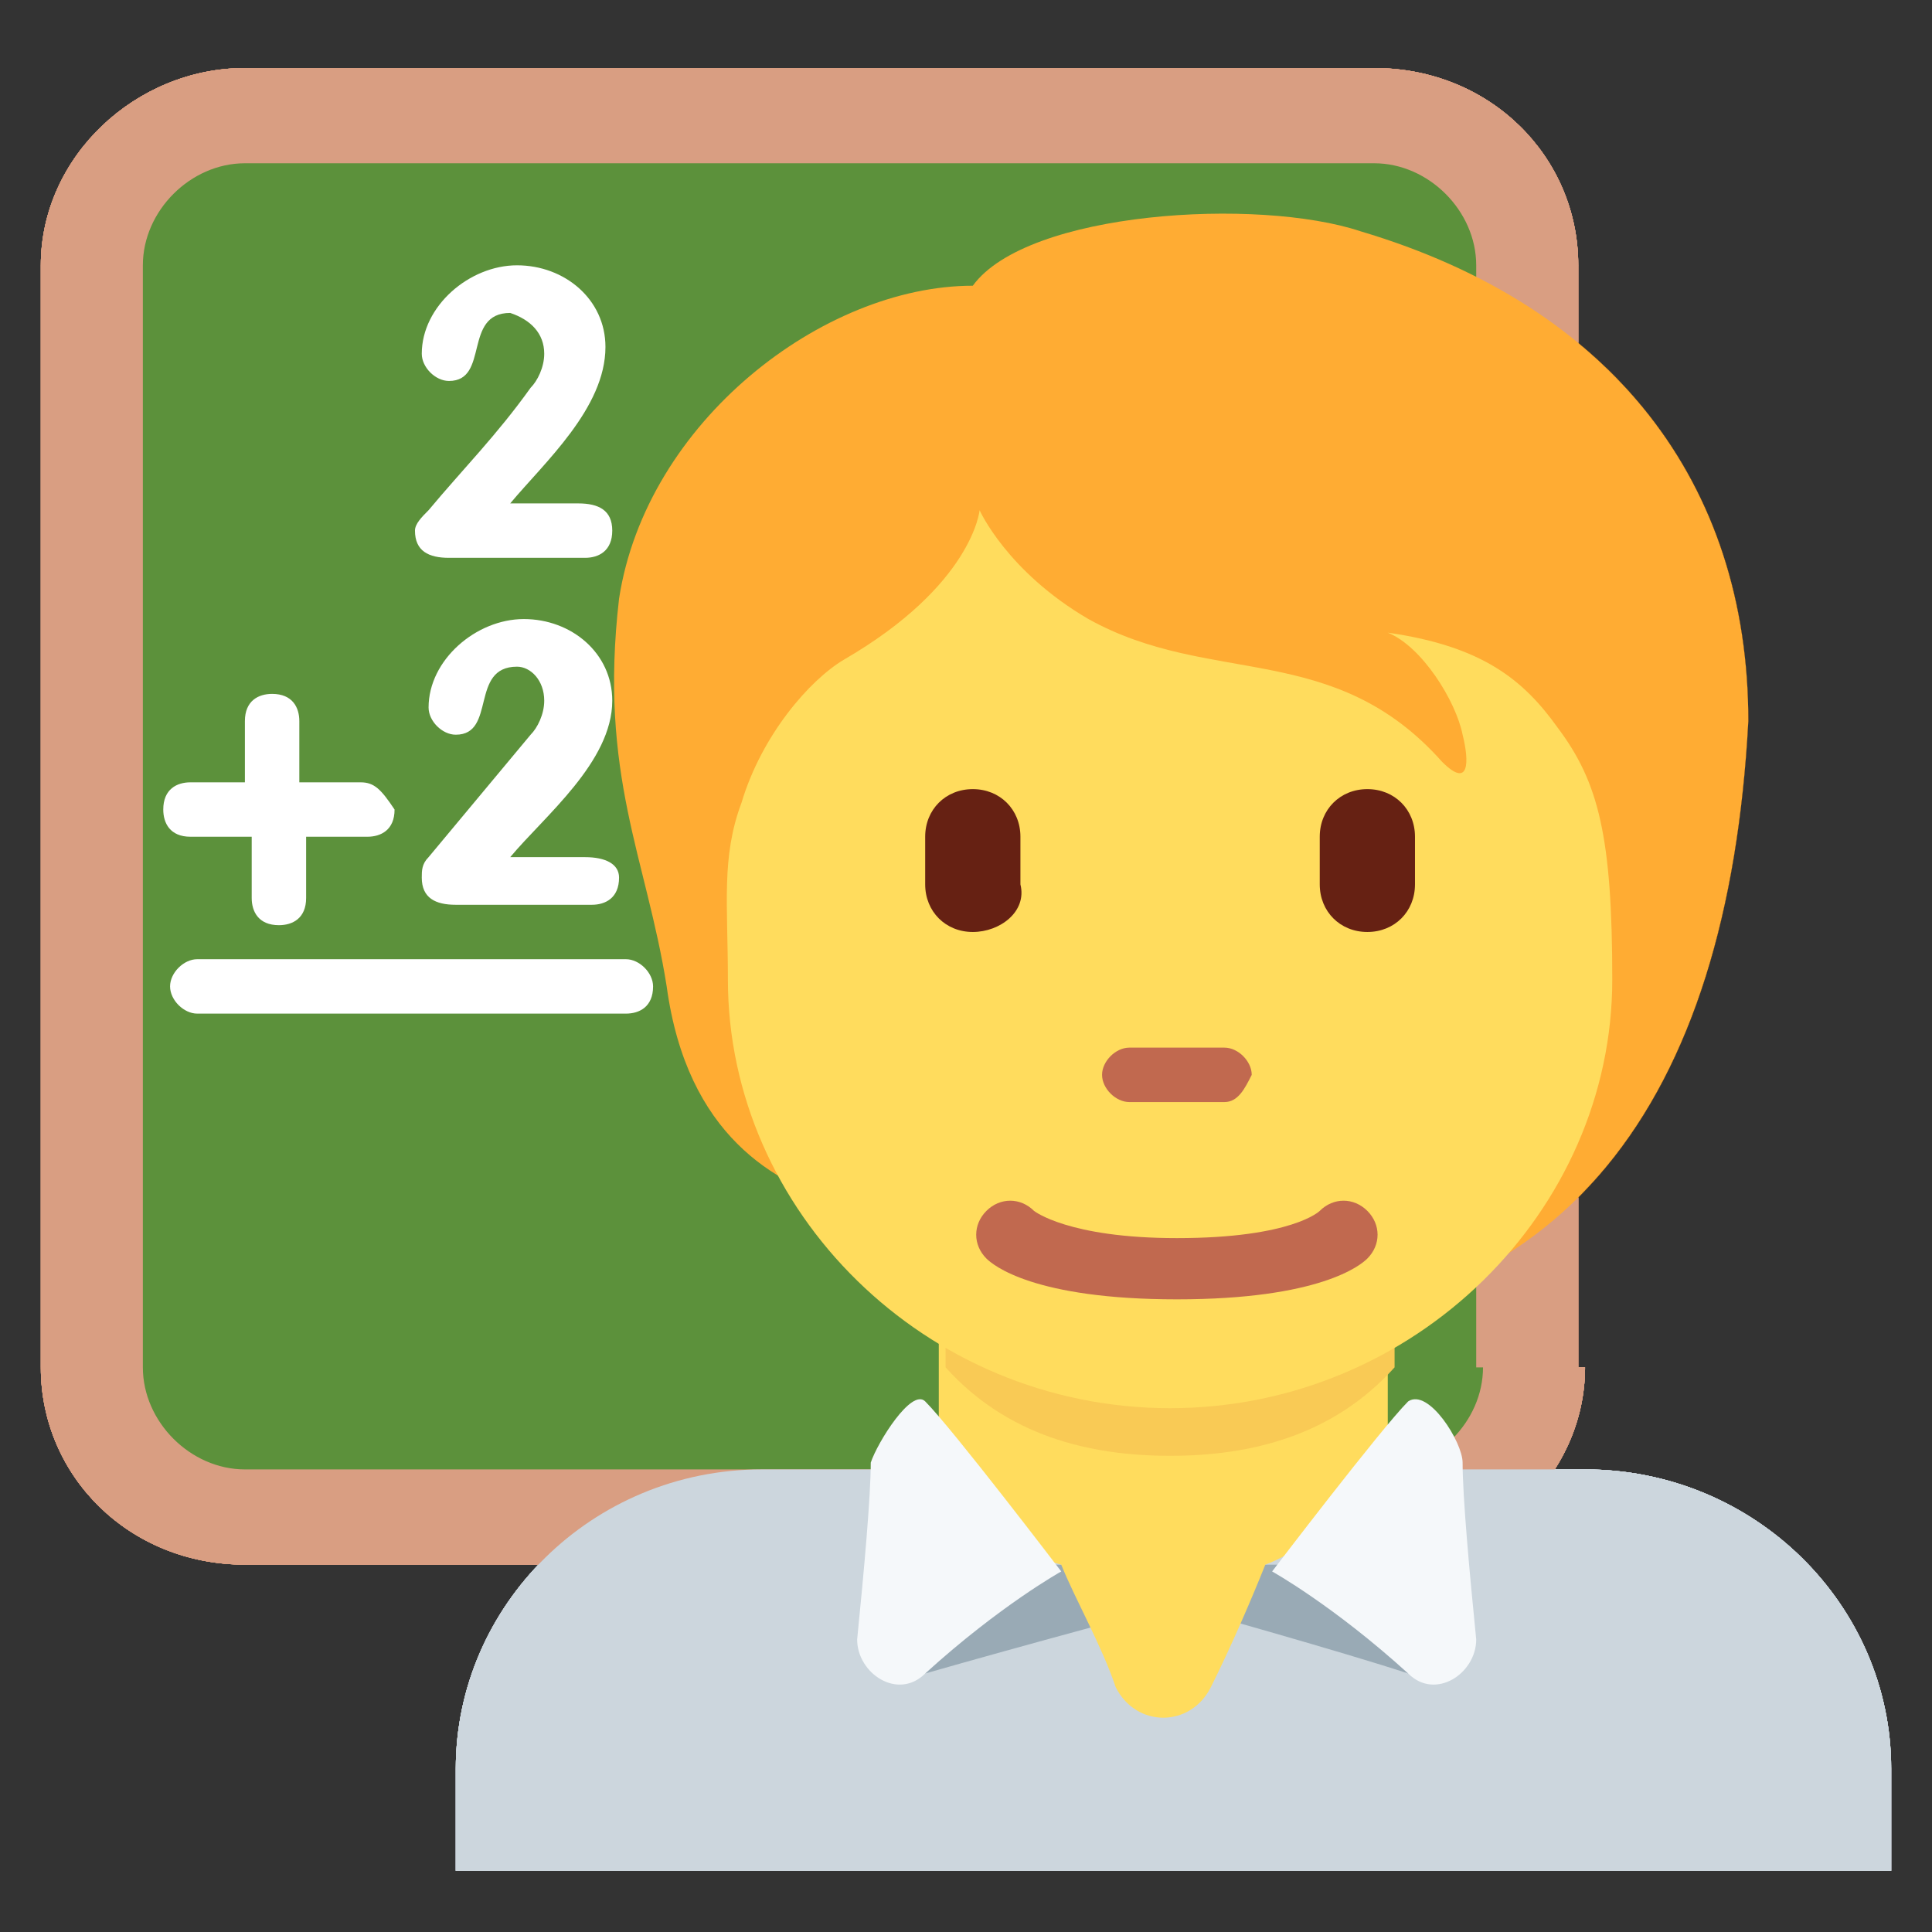<svg xmlns="http://www.w3.org/2000/svg" xmlns:xlink="http://www.w3.org/1999/xlink" x="0px" y="0px" viewBox="0 0 28.4 28.4" style="enable-background:new 0 0 28.4 28.4;" xml:space="preserve"><rect x="0" y="0" width="28.4" height="28.4" fill="#333333" stroke="none"/><style type="text/css">	.st0{fill:#D99E82;}	.st1{fill:#5C913B;}	.st2{fill:#FFFFFF;}	.st3{fill:#CCD6DD;}	.st4{fill:#99AAB5;}	.st5{fill:#F7DECE;}	.st6{fill:#EEC2AD;}	.st7{fill:#292F33;}	.st8{fill:#C1694F;}	.st9{fill:#662113;}	.st10{fill:#F5F8FA;}	.st11{fill:#F3D2A2;}	.st12{fill:#E2C196;}	.st13{fill:#FFE51E;}	.st14{fill:#D4AB88;}	.st15{fill:#CC9B7A;}	.st16{fill:#963B22;}	.st17{fill:#AF7E57;}	.st18{fill:#9B6A49;}	.st19{fill:#60352A;}	.st20{fill:#915A34;}	.st21{fill:#7C533E;}	.st22{fill:#664131;}	.st23{fill:#0B0200;}	.st24{fill:#3D2E24;}	.st25{fill:#FFDC5D;}	.st26{fill:#F9CA55;}	.st27{fill:#FFAC33;}</style><g id="Layer_1">	<g id="Layer_1_00000005251502839512172700000015120840603058013312_">		<g id="Layer_1_1_">		</g>	</g></g><g id="emoji_collection">	<path class="st0" d="M23.3,20.1c0,1.6-1.4,2.9-3,2.9H3.6c-1.7,0-3-1.3-3-2.9V3.9c0-1.6,1.4-2.9,3-2.9h16.6c1.7,0,3,1.3,3,2.9V20.1z  "></path>	<path class="st1" d="M21.8,20.1c0,0.8-0.7,1.5-1.5,1.5H3.6c-0.8,0-1.5-0.7-1.5-1.5V3.9c0-0.8,0.7-1.5,1.5-1.5h16.6  c0.8,0,1.5,0.7,1.5,1.5V20.1z"></path>	<path class="st2" d="M6.3,7.5C6.2,7.6,6.1,7.7,6.1,7.8c0,0.3,0.2,0.4,0.5,0.4h2c0.2,0,0.4-0.1,0.4-0.4c0-0.3-0.2-0.4-0.5-0.4H7.5  C8,6.8,8.9,6,8.9,5.1c0-0.7-0.6-1.2-1.3-1.2S6.2,4.5,6.2,5.2c0,0.2,0.2,0.4,0.4,0.4c0.6,0,0.2-1,0.9-1C7.8,4.7,8,4.9,8,5.2  c0,0.2-0.1,0.4-0.2,0.5C7.3,6.4,6.8,6.9,6.3,7.5z M5.3,11.5H4.4v-0.9c0-0.2-0.1-0.4-0.4-0.4c-0.2,0-0.4,0.1-0.4,0.4v0.9H2.8  c-0.2,0-0.4,0.1-0.4,0.4c0,0.2,0.1,0.4,0.4,0.4h0.9v0.9c0,0.2,0.1,0.4,0.4,0.4c0.2,0,0.4-0.1,0.4-0.4v-0.9h0.9  c0.2,0,0.4-0.1,0.4-0.4C5.6,11.6,5.5,11.5,5.3,11.5z M8.6,12.6H7.5c0.5-0.6,1.5-1.4,1.5-2.3c0-0.7-0.6-1.2-1.3-1.2  s-1.4,0.6-1.4,1.3c0,0.2,0.2,0.4,0.4,0.4c0.6,0,0.2-1,0.9-1c0.2,0,0.4,0.2,0.4,0.5c0,0.2-0.1,0.4-0.2,0.5c-0.5,0.6-1,1.2-1.5,1.8  c-0.1,0.1-0.1,0.2-0.1,0.3c0,0.3,0.2,0.4,0.5,0.4h2c0.2,0,0.4-0.1,0.4-0.4C9.1,12.7,8.9,12.6,8.6,12.6z M9.2,14.9H2.9  c-0.2,0-0.4-0.2-0.4-0.4c0-0.2,0.2-0.4,0.4-0.4h6.3c0.2,0,0.4,0.2,0.4,0.4C9.6,14.8,9.4,14.9,9.2,14.9z"></path>	<path class="st3" d="M27.8,27.5V26c0-2.4-2-4.4-4.5-4.4H11.2c-2.5,0-4.5,2-4.5,4.4v1.5H27.8z"></path>	<path class="st4" d="M17.3,23.6c0,0,2.5,0.7,3.4,1c0.1,0-0.7-1.6-0.7-1.6h-5.6c0,0-0.5,1.1-0.8,1.6C15,24.2,17.2,23.6,17.3,23.6"></path>	<path class="st5" d="M13.9,21.6c0.6,0.4,0.9,1.2,1.7,1.4c0.2,0.5,0.6,1.2,0.8,1.8c0.3,0.6,1.1,0.6,1.4,0c0.3-0.6,0.6-1.3,0.8-1.8  c0.8-0.3,1.2-1,1.8-1.4v-2.8h-6.6V21.6z"></path>	<path class="st6" d="M13.9,20.1c0.9,1,2.1,1.3,3.3,1.3c1.2,0,2.4-0.3,3.3-1.3v-2.6h-6.6L13.9,20.1L13.9,20.1z"></path>	<path class="st7" d="M20,3.4c-1.5-0.5-4.9-0.3-5.7,0.8c-2.2,0-4.8,2-5.2,4.6c-0.3,2.6,0.4,3.8,0.7,5.7c0.3,2.2,1.6,2.9,2.6,3.2  c1.4,1.9,3,1.8,5.6,1.8c5,0,7.4-3.3,7.7-8.9C25.7,7.1,23.7,4.5,20,3.4z"></path>	<path class="st5" d="M22.9,10.7c-0.5-0.7-1.1-1.2-2.5-1.4c0.5,0.2,1,1,1.1,1.5c0.1,0.4,0.1,0.8-0.3,0.4c-1.6-1.8-3.4-1.1-5.2-2.1  c-1.2-0.7-1.6-1.6-1.6-1.6s-0.1,1.1-2,2.2c-0.5,0.3-1.2,1.1-1.5,2.1c-0.3,0.8-0.2,1.5-0.2,2.6c0,3.4,2.9,6.3,6.5,6.3  s6.5-2.9,6.5-6.3C23.7,12.3,23.5,11.5,22.9,10.7z"></path>	<path class="st8" d="M18,16.2h-1.4c-0.2,0-0.4-0.2-0.4-0.4c0-0.2,0.2-0.4,0.4-0.4H18c0.2,0,0.4,0.2,0.4,0.4  C18.3,16,18.2,16.2,18,16.2z"></path>	<path class="st9" d="M14.3,13.7c-0.4,0-0.7-0.3-0.7-0.7v-0.7c0-0.4,0.3-0.7,0.7-0.7s0.7,0.3,0.7,0.7V13  C15.1,13.4,14.7,13.7,14.3,13.7z M20.1,13.7c-0.4,0-0.7-0.3-0.7-0.7v-0.7c0-0.4,0.3-0.7,0.7-0.7c0.4,0,0.7,0.3,0.7,0.7V13  C20.8,13.4,20.5,13.7,20.1,13.7z"></path>	<path class="st8" d="M17.3,19.1c-2.1,0-2.7-0.5-2.8-0.6c-0.2-0.2-0.2-0.5,0-0.7c0.2-0.2,0.5-0.2,0.7,0c0,0,0.5,0.4,2.1,0.4  c1.7,0,2.1-0.4,2.1-0.4c0.2-0.2,0.5-0.2,0.7,0c0.2,0.2,0.2,0.5,0,0.7C20,18.6,19.4,19.1,17.3,19.1z"></path>	<path class="st10" d="M13.6,20.6c0.4,0.4,2,2.5,2,2.5s-0.9,0.5-2,1.5c-0.4,0.4-1,0-1-0.5c0.1-1,0.2-2.1,0.2-2.6  C12.9,21.2,13.4,20.4,13.6,20.6z M20.7,20.6c-0.4,0.4-2,2.5-2,2.5s0.9,0.5,2,1.5c0.4,0.4,1,0,1-0.5c-0.1-1-0.2-2.1-0.2-2.6  C21.5,21.2,21,20.4,20.7,20.6z"></path>	<path class="st0" d="M23.3,20.1c0,1.6-1.4,2.9-3,2.9H3.6c-1.7,0-3-1.3-3-2.9V3.9c0-1.6,1.4-2.9,3-2.9h16.6c1.7,0,3,1.3,3,2.9V20.1z  "></path>	<path class="st1" d="M21.8,20.1c0,0.8-0.7,1.5-1.5,1.5H3.6c-0.8,0-1.5-0.7-1.5-1.5V3.9c0-0.8,0.7-1.5,1.5-1.5h16.6  c0.8,0,1.5,0.7,1.5,1.5V20.1z"></path>	<path class="st2" d="M6.3,7.5C6.2,7.6,6.1,7.7,6.1,7.8c0,0.3,0.2,0.4,0.5,0.4h2c0.2,0,0.4-0.1,0.4-0.4c0-0.3-0.2-0.4-0.5-0.4H7.5  C8,6.8,8.9,6,8.9,5.1c0-0.7-0.6-1.2-1.3-1.2S6.2,4.5,6.2,5.2c0,0.2,0.2,0.4,0.4,0.4c0.6,0,0.2-1,0.9-1C7.8,4.7,8,4.9,8,5.2  c0,0.2-0.1,0.4-0.2,0.5C7.3,6.4,6.8,6.9,6.3,7.5z M5.3,11.5H4.4v-0.9c0-0.2-0.1-0.4-0.4-0.4c-0.2,0-0.4,0.1-0.4,0.4v0.9H2.8  c-0.2,0-0.4,0.1-0.4,0.4c0,0.2,0.1,0.4,0.4,0.4h0.9v0.9c0,0.2,0.1,0.4,0.4,0.4c0.2,0,0.4-0.1,0.4-0.4v-0.9h0.9  c0.2,0,0.4-0.1,0.4-0.4C5.6,11.6,5.5,11.5,5.3,11.5z M8.6,12.6H7.5c0.5-0.6,1.5-1.4,1.5-2.3c0-0.7-0.6-1.2-1.3-1.2  s-1.4,0.6-1.4,1.3c0,0.2,0.2,0.4,0.4,0.4c0.6,0,0.2-1,0.9-1c0.2,0,0.4,0.2,0.4,0.5c0,0.2-0.1,0.4-0.2,0.5c-0.5,0.6-1,1.2-1.5,1.8  c-0.1,0.1-0.1,0.2-0.1,0.3c0,0.3,0.2,0.4,0.5,0.4h2c0.2,0,0.4-0.1,0.4-0.4C9.1,12.7,8.9,12.6,8.6,12.6z M9.2,14.9H2.9  c-0.2,0-0.4-0.2-0.4-0.4c0-0.2,0.2-0.4,0.4-0.4h6.3c0.2,0,0.4,0.2,0.4,0.4C9.6,14.8,9.4,14.9,9.2,14.9z"></path>	<path class="st3" d="M27.8,27.5V26c0-2.4-2-4.4-4.5-4.4H11.2c-2.5,0-4.5,2-4.5,4.4v1.5H27.8z"></path>	<path class="st4" d="M17.3,23.6c0,0,2.5,0.7,3.4,1c0.1,0-0.7-1.6-0.7-1.6h-5.6c0,0-0.5,1.1-0.8,1.6C15,24.2,17.2,23.6,17.3,23.6"></path>	<path class="st11" d="M13.9,21.6c0.6,0.4,0.9,1.2,1.7,1.4c0.2,0.5,0.6,1.2,0.8,1.8c0.3,0.6,1.1,0.6,1.4,0c0.3-0.6,0.6-1.3,0.8-1.8  c0.8-0.3,1.2-1,1.8-1.4v-2.8h-6.6V21.6z"></path>	<path class="st12" d="M13.9,20.1c0.9,1,2.1,1.3,3.3,1.3c1.2,0,2.4-0.3,3.3-1.3v-2.6h-6.6L13.9,20.1L13.9,20.1z"></path>	<path class="st13" d="M20,3.4c-1.5-0.5-4.9-0.3-5.7,0.8c-2.2,0-4.8,2-5.2,4.6c-0.3,2.6,0.4,3.8,0.7,5.7c0.3,2.2,1.6,2.9,2.6,3.2  c1.4,1.9,3,1.8,5.6,1.8c5,0,7.4-3.3,7.7-8.9C25.7,7.1,23.7,4.5,20,3.4z"></path>	<path class="st11" d="M22.9,10.7c-0.5-0.7-1.1-1.2-2.5-1.4c0.5,0.2,1,1,1.1,1.5c0.1,0.4,0.1,0.8-0.3,0.4c-1.6-1.8-3.4-1.1-5.2-2.1  c-1.2-0.7-1.6-1.6-1.6-1.6s-0.1,1.1-2,2.2c-0.5,0.3-1.2,1.1-1.5,2.1c-0.3,0.8-0.2,1.5-0.2,2.6c0,3.4,2.9,6.3,6.5,6.3  s6.5-2.9,6.5-6.3C23.7,12.3,23.5,11.5,22.9,10.7z"></path>	<path class="st8" d="M18,16.2h-1.4c-0.2,0-0.4-0.2-0.4-0.4c0-0.2,0.2-0.4,0.4-0.4H18c0.2,0,0.4,0.2,0.4,0.4  C18.3,16,18.2,16.2,18,16.2z"></path>	<path class="st9" d="M14.3,13.7c-0.4,0-0.7-0.3-0.7-0.7v-0.7c0-0.4,0.3-0.7,0.7-0.7s0.7,0.3,0.7,0.7V13  C15.1,13.4,14.7,13.7,14.3,13.7z M20.1,13.7c-0.4,0-0.7-0.3-0.7-0.7v-0.7c0-0.4,0.3-0.7,0.7-0.7c0.4,0,0.7,0.3,0.7,0.7V13  C20.8,13.4,20.5,13.7,20.1,13.7z"></path>	<path class="st8" d="M17.3,19.1c-2.1,0-2.7-0.5-2.8-0.6c-0.2-0.2-0.2-0.5,0-0.7c0.2-0.2,0.5-0.2,0.7,0c0,0,0.5,0.4,2.1,0.4  c1.7,0,2.1-0.4,2.1-0.4c0.2-0.2,0.5-0.2,0.7,0c0.2,0.2,0.2,0.5,0,0.7C20,18.6,19.4,19.1,17.3,19.1z"></path>	<path class="st10" d="M13.6,20.6c0.4,0.4,2,2.5,2,2.5s-0.9,0.5-2,1.5c-0.4,0.4-1,0-1-0.5c0.1-1,0.2-2.1,0.2-2.6  C12.9,21.2,13.4,20.4,13.6,20.6z M20.7,20.6c-0.4,0.4-2,2.5-2,2.5s0.9,0.5,2,1.5c0.4,0.4,1,0,1-0.5c-0.1-1-0.2-2.1-0.2-2.6  C21.5,21.2,21,20.4,20.7,20.6z"></path>	<path class="st0" d="M23.3,20.1c0,1.6-1.4,2.9-3,2.9H3.6c-1.7,0-3-1.3-3-2.9V3.9c0-1.6,1.4-2.9,3-2.9h16.6c1.7,0,3,1.3,3,2.9V20.1z  "></path>	<path class="st1" d="M21.8,20.1c0,0.8-0.7,1.5-1.5,1.5H3.6c-0.8,0-1.5-0.7-1.5-1.5V3.9c0-0.8,0.7-1.5,1.5-1.5h16.6  c0.8,0,1.5,0.7,1.5,1.5V20.1z"></path>	<path class="st2" d="M6.3,7.5C6.2,7.6,6.1,7.7,6.1,7.8c0,0.3,0.2,0.4,0.5,0.4h2c0.2,0,0.4-0.1,0.4-0.4c0-0.3-0.2-0.4-0.5-0.4H7.5  C8,6.8,8.9,6,8.9,5.1c0-0.7-0.6-1.2-1.3-1.2S6.2,4.5,6.2,5.2c0,0.2,0.2,0.4,0.4,0.4c0.6,0,0.2-1,0.9-1C7.8,4.7,8,4.9,8,5.2  c0,0.2-0.1,0.4-0.2,0.5C7.3,6.4,6.8,6.9,6.3,7.5z M5.3,11.5H4.4v-0.9c0-0.2-0.1-0.4-0.4-0.4c-0.2,0-0.4,0.1-0.4,0.4v0.9H2.8  c-0.2,0-0.4,0.1-0.4,0.4c0,0.2,0.1,0.4,0.4,0.4h0.9v0.9c0,0.2,0.1,0.4,0.4,0.4c0.2,0,0.4-0.1,0.4-0.4v-0.9h0.9  c0.2,0,0.4-0.1,0.4-0.4C5.6,11.6,5.5,11.5,5.3,11.5z M8.6,12.6H7.5c0.5-0.6,1.5-1.4,1.5-2.3c0-0.7-0.6-1.2-1.3-1.2  s-1.4,0.6-1.4,1.3c0,0.2,0.2,0.4,0.4,0.4c0.6,0,0.2-1,0.9-1c0.2,0,0.4,0.2,0.4,0.5c0,0.2-0.1,0.4-0.2,0.5c-0.5,0.6-1,1.2-1.5,1.8  c-0.1,0.1-0.1,0.2-0.1,0.3c0,0.3,0.2,0.4,0.5,0.4h2c0.2,0,0.4-0.1,0.4-0.4C9.1,12.7,8.9,12.6,8.6,12.6z M9.2,14.9H2.9  c-0.2,0-0.4-0.2-0.4-0.4c0-0.2,0.2-0.4,0.4-0.4h6.3c0.2,0,0.4,0.2,0.4,0.4C9.6,14.8,9.4,14.9,9.2,14.9z"></path>	<path class="st3" d="M27.8,27.5V26c0-2.4-2-4.4-4.5-4.4H11.2c-2.5,0-4.5,2-4.5,4.4v1.5H27.8z"></path>	<path class="st4" d="M17.3,23.6c0,0,2.5,0.7,3.4,1c0.1,0-0.7-1.6-0.7-1.6h-5.6c0,0-0.5,1.1-0.8,1.6C15,24.2,17.2,23.6,17.3,23.6"></path>	<path class="st14" d="M13.9,21.6c0.6,0.4,0.9,1.2,1.7,1.4c0.2,0.5,0.6,1.2,0.8,1.8c0.3,0.6,1.1,0.6,1.4,0c0.3-0.6,0.6-1.3,0.8-1.8  c0.8-0.3,1.2-1,1.8-1.4v-2.8h-6.6V21.6z"></path>	<path class="st15" d="M13.9,20.1c0.9,1,2.1,1.3,3.3,1.3c1.2,0,2.4-0.3,3.3-1.3v-2.6h-6.6L13.9,20.1L13.9,20.1z"></path>	<path class="st16" d="M20,3.4c-1.5-0.5-4.9-0.3-5.7,0.8c-2.2,0-4.8,2-5.2,4.6c-0.3,2.6,0.4,3.8,0.7,5.7c0.3,2.2,1.6,2.9,2.6,3.2  c1.4,1.9,3,1.8,5.6,1.8c5,0,7.4-3.3,7.7-8.9C25.7,7.1,23.7,4.5,20,3.4z"></path>	<path class="st14" d="M22.9,10.7c-0.5-0.7-1.1-1.2-2.5-1.4c0.5,0.2,1,1,1.1,1.5c0.1,0.4,0.1,0.8-0.3,0.4c-1.6-1.8-3.4-1.1-5.2-2.1  c-1.2-0.7-1.6-1.6-1.6-1.6s-0.1,1.1-2,2.2c-0.5,0.3-1.2,1.1-1.5,2.1c-0.3,0.8-0.2,1.5-0.2,2.6c0,3.4,2.9,6.3,6.5,6.3  s6.5-2.9,6.5-6.3C23.7,12.3,23.5,11.5,22.9,10.7z"></path>	<path class="st8" d="M18,16.2h-1.4c-0.2,0-0.4-0.2-0.4-0.4c0-0.2,0.2-0.4,0.4-0.4H18c0.2,0,0.4,0.2,0.4,0.4  C18.3,16,18.2,16.2,18,16.2z"></path>	<path class="st9" d="M14.3,13.7c-0.4,0-0.7-0.3-0.7-0.7v-0.7c0-0.4,0.3-0.7,0.7-0.7s0.7,0.3,0.7,0.7V13  C15.1,13.4,14.7,13.7,14.3,13.7z M20.1,13.7c-0.4,0-0.7-0.3-0.7-0.7v-0.7c0-0.4,0.3-0.7,0.7-0.7c0.4,0,0.7,0.3,0.7,0.7V13  C20.8,13.4,20.5,13.7,20.1,13.7z"></path>	<path class="st8" d="M17.3,19.1c-2.1,0-2.7-0.5-2.8-0.6c-0.2-0.2-0.2-0.5,0-0.7c0.2-0.2,0.5-0.2,0.7,0c0,0,0.5,0.4,2.1,0.4  c1.7,0,2.1-0.4,2.1-0.4c0.2-0.2,0.5-0.2,0.7,0c0.2,0.2,0.2,0.5,0,0.7C20,18.6,19.4,19.1,17.3,19.1z"></path>	<path class="st10" d="M13.6,20.6c0.4,0.4,2,2.5,2,2.5s-0.9,0.5-2,1.5c-0.4,0.4-1,0-1-0.5c0.1-1,0.2-2.1,0.2-2.6  C12.9,21.2,13.4,20.4,13.6,20.6z M20.7,20.6c-0.4,0.4-2,2.5-2,2.5s0.9,0.5,2,1.5c0.4,0.4,1,0,1-0.5c-0.1-1-0.2-2.1-0.2-2.6  C21.5,21.2,21,20.4,20.7,20.6z"></path>	<path class="st0" d="M23.3,20.1c0,1.6-1.4,2.9-3,2.9H3.6c-1.7,0-3-1.3-3-2.9V3.9c0-1.6,1.4-2.9,3-2.9h16.6c1.7,0,3,1.3,3,2.9V20.1z  "></path>	<path class="st1" d="M21.8,20.1c0,0.8-0.7,1.5-1.5,1.5H3.6c-0.8,0-1.5-0.7-1.5-1.5V3.9c0-0.8,0.7-1.5,1.5-1.5h16.6  c0.8,0,1.5,0.7,1.5,1.5V20.1z"></path>	<path class="st2" d="M6.3,7.5C6.2,7.6,6.1,7.7,6.1,7.8c0,0.3,0.2,0.4,0.5,0.4h2c0.2,0,0.4-0.1,0.4-0.4c0-0.3-0.2-0.4-0.5-0.4H7.5  C8,6.8,8.9,6,8.9,5.1c0-0.7-0.6-1.2-1.3-1.2S6.2,4.5,6.2,5.2c0,0.2,0.2,0.4,0.4,0.4c0.6,0,0.2-1,0.9-1C7.8,4.7,8,4.9,8,5.2  c0,0.2-0.1,0.4-0.2,0.5C7.3,6.4,6.8,6.9,6.3,7.5z M5.3,11.5H4.4v-0.9c0-0.2-0.1-0.4-0.4-0.4c-0.2,0-0.4,0.1-0.4,0.4v0.9H2.8  c-0.2,0-0.4,0.1-0.4,0.4c0,0.2,0.1,0.4,0.4,0.4h0.9v0.9c0,0.2,0.1,0.4,0.4,0.4c0.2,0,0.4-0.1,0.4-0.4v-0.9h0.9  c0.2,0,0.4-0.1,0.4-0.4C5.6,11.6,5.5,11.5,5.3,11.5z M8.6,12.6H7.5c0.5-0.6,1.5-1.4,1.5-2.3c0-0.7-0.6-1.2-1.3-1.2  s-1.4,0.6-1.4,1.3c0,0.2,0.2,0.4,0.4,0.4c0.6,0,0.2-1,0.9-1c0.2,0,0.4,0.2,0.4,0.5c0,0.2-0.1,0.4-0.2,0.5c-0.5,0.6-1,1.2-1.5,1.8  c-0.1,0.1-0.1,0.2-0.1,0.3c0,0.3,0.2,0.4,0.5,0.4h2c0.2,0,0.4-0.1,0.4-0.4C9.1,12.7,8.9,12.6,8.6,12.6z M9.2,14.9H2.9  c-0.2,0-0.4-0.2-0.4-0.4c0-0.2,0.2-0.4,0.4-0.4h6.3c0.2,0,0.4,0.2,0.4,0.4C9.6,14.8,9.4,14.9,9.2,14.9z"></path>	<path class="st3" d="M27.8,27.5V26c0-2.4-2-4.4-4.5-4.4H11.2c-2.5,0-4.5,2-4.5,4.4v1.5H27.8z"></path>	<path class="st4" d="M17.3,23.6c0,0,2.5,0.7,3.4,1c0.1,0-0.7-1.6-0.7-1.6h-5.6c0,0-0.5,1.1-0.8,1.6C15,24.2,17.2,23.6,17.3,23.6"></path>	<path class="st17" d="M13.9,21.6c0.6,0.4,0.9,1.2,1.7,1.4c0.2,0.5,0.6,1.2,0.8,1.8c0.3,0.6,1.1,0.6,1.4,0c0.3-0.6,0.6-1.3,0.8-1.8  c0.8-0.3,1.2-1,1.8-1.4v-2.8h-6.6V21.6z"></path>	<path class="st18" d="M13.9,20.1c0.9,1,2.1,1.3,3.3,1.3c1.2,0,2.4-0.3,3.3-1.3v-2.6h-6.6L13.9,20.1L13.9,20.1z"></path>	<path class="st19" d="M20,3.4c-1.5-0.5-4.9-0.3-5.7,0.8c-2.2,0-4.8,2-5.2,4.6c-0.3,2.6,0.4,3.8,0.7,5.7c0.3,2.2,1.6,2.9,2.6,3.2  c1.4,1.9,3,1.8,5.6,1.8c5,0,7.4-3.3,7.7-8.9C25.7,7.1,23.7,4.5,20,3.4z"></path>	<path class="st17" d="M22.9,10.7c-0.5-0.7-1.1-1.2-2.5-1.4c0.5,0.2,1,1,1.1,1.5c0.1,0.4,0.1,0.8-0.3,0.4c-1.6-1.8-3.4-1.1-5.2-2.1  c-1.2-0.7-1.6-1.6-1.6-1.6s-0.1,1.1-2,2.2c-0.5,0.3-1.2,1.1-1.5,2.1c-0.3,0.8-0.2,1.5-0.2,2.6c0,3.4,2.9,6.3,6.5,6.3  s6.5-2.9,6.5-6.3C23.7,12.3,23.5,11.5,22.9,10.7z"></path>	<path class="st20" d="M18,16.2h-1.4c-0.2,0-0.4-0.2-0.4-0.4c0-0.2,0.2-0.4,0.4-0.4H18c0.2,0,0.4,0.2,0.4,0.4  C18.3,16,18.2,16.2,18,16.2z"></path>	<path class="st9" d="M14.3,13.7c-0.4,0-0.7-0.3-0.7-0.7v-0.7c0-0.4,0.3-0.7,0.7-0.7s0.7,0.3,0.7,0.7V13  C15.1,13.4,14.7,13.7,14.3,13.7z M20.1,13.7c-0.4,0-0.7-0.3-0.7-0.7v-0.7c0-0.4,0.3-0.7,0.7-0.7c0.4,0,0.7,0.3,0.7,0.7V13  C20.8,13.4,20.5,13.7,20.1,13.7z"></path>	<path class="st20" d="M17.3,19.1c-2.1,0-2.7-0.5-2.8-0.6c-0.2-0.2-0.2-0.5,0-0.7c0.2-0.2,0.5-0.2,0.7,0c0,0,0.5,0.4,2.1,0.4  c1.7,0,2.1-0.4,2.1-0.4c0.2-0.2,0.5-0.2,0.7,0c0.2,0.2,0.2,0.5,0,0.7C20,18.6,19.4,19.1,17.3,19.1z"></path>	<path class="st10" d="M13.6,20.6c0.4,0.4,2,2.5,2,2.5s-0.9,0.5-2,1.5c-0.4,0.4-1,0-1-0.5c0.1-1,0.2-2.1,0.2-2.6  C12.9,21.2,13.4,20.4,13.6,20.6z M20.7,20.6c-0.4,0.4-2,2.5-2,2.5s0.9,0.5,2,1.5c0.4,0.4,1,0,1-0.5c-0.1-1-0.2-2.1-0.2-2.6  C21.5,21.2,21,20.4,20.7,20.6z"></path>	<path class="st0" d="M23.3,20.1c0,1.6-1.4,2.9-3,2.9H3.6c-1.7,0-3-1.3-3-2.9V3.9c0-1.6,1.4-2.9,3-2.9h16.6c1.7,0,3,1.3,3,2.9V20.1z  "></path>	<path class="st1" d="M21.8,20.1c0,0.8-0.7,1.5-1.5,1.5H3.6c-0.8,0-1.5-0.7-1.5-1.5V3.9c0-0.8,0.7-1.5,1.5-1.5h16.6  c0.8,0,1.5,0.7,1.5,1.5V20.1z"></path>	<path class="st2" d="M6.3,7.5C6.2,7.6,6.1,7.7,6.1,7.8c0,0.3,0.2,0.4,0.5,0.4h2c0.2,0,0.4-0.1,0.4-0.4c0-0.3-0.2-0.4-0.5-0.4H7.5  C8,6.8,8.9,6,8.9,5.1c0-0.7-0.6-1.2-1.3-1.2S6.2,4.5,6.2,5.2c0,0.2,0.2,0.4,0.4,0.4c0.6,0,0.2-1,0.9-1C7.8,4.7,8,4.9,8,5.2  c0,0.2-0.1,0.4-0.2,0.5C7.3,6.4,6.8,6.9,6.3,7.5z M5.3,11.5H4.4v-0.9c0-0.2-0.1-0.4-0.4-0.4c-0.2,0-0.4,0.1-0.4,0.4v0.9H2.8  c-0.2,0-0.4,0.1-0.4,0.4c0,0.2,0.1,0.4,0.4,0.4h0.9v0.9c0,0.2,0.1,0.4,0.4,0.4c0.2,0,0.4-0.1,0.4-0.4v-0.9h0.9  c0.2,0,0.4-0.1,0.4-0.4C5.6,11.6,5.5,11.5,5.3,11.5z M8.6,12.6H7.5c0.5-0.6,1.5-1.4,1.5-2.3c0-0.7-0.6-1.2-1.3-1.2  s-1.4,0.6-1.4,1.3c0,0.2,0.2,0.4,0.4,0.4c0.6,0,0.2-1,0.9-1c0.2,0,0.4,0.2,0.4,0.5c0,0.2-0.1,0.4-0.2,0.5c-0.5,0.6-1,1.2-1.5,1.8  c-0.1,0.1-0.1,0.2-0.1,0.3c0,0.3,0.2,0.4,0.5,0.4h2c0.2,0,0.4-0.1,0.4-0.4C9.1,12.7,8.9,12.6,8.6,12.6z M9.2,14.9H2.9  c-0.2,0-0.4-0.2-0.4-0.4c0-0.2,0.2-0.4,0.4-0.4h6.3c0.2,0,0.4,0.2,0.4,0.4C9.6,14.8,9.4,14.9,9.2,14.9z"></path>	<path class="st3" d="M27.8,27.5V26c0-2.4-2-4.4-4.5-4.4H11.2c-2.5,0-4.5,2-4.5,4.4v1.5H27.8z"></path>	<path class="st4" d="M17.3,23.6c0,0,2.5,0.7,3.4,1c0.1,0-0.7-1.6-0.7-1.6h-5.6c0,0-0.5,1.1-0.8,1.6C15,24.2,17.2,23.6,17.3,23.6"></path>	<path class="st21" d="M13.9,21.6c0.6,0.4,0.9,1.2,1.7,1.4c0.2,0.5,0.6,1.2,0.8,1.8c0.3,0.6,1.1,0.6,1.4,0c0.3-0.6,0.6-1.3,0.8-1.8  c0.8-0.3,1.2-1,1.8-1.4v-2.8h-6.6V21.6z"></path>	<path class="st22" d="M13.9,20.1c0.9,1,2.1,1.3,3.3,1.3c1.2,0,2.4-0.3,3.3-1.3v-2.6h-6.6L13.9,20.1L13.9,20.1z"></path>	<path class="st23" d="M20,3.4c-1.5-0.5-4.9-0.3-5.7,0.8c-2.2,0-4.8,2-5.2,4.6c-0.3,2.6,0.4,3.8,0.7,5.7c0.3,2.2,1.6,2.9,2.6,3.2  c1.4,1.9,3,1.8,5.6,1.8c5,0,7.4-3.3,7.7-8.9C25.7,7.1,23.7,4.5,20,3.4z"></path>	<path class="st21" d="M22.9,10.7c-0.5-0.7-1.1-1.2-2.5-1.4c0.5,0.2,1,1,1.1,1.5c0.1,0.4,0.1,0.8-0.3,0.4c-1.6-1.8-3.4-1.1-5.2-2.1  c-1.2-0.7-1.6-1.6-1.6-1.6s-0.1,1.1-2,2.2c-0.5,0.3-1.2,1.1-1.5,2.1c-0.3,0.8-0.2,1.5-0.2,2.6c0,3.4,2.9,6.3,6.5,6.3  s6.5-2.9,6.5-6.3C23.7,12.3,23.5,11.5,22.9,10.7z"></path>	<path class="st24" d="M18,16.2h-1.4c-0.2,0-0.4-0.2-0.4-0.4c0-0.2,0.2-0.4,0.4-0.4H18c0.2,0,0.4,0.2,0.4,0.4  C18.3,16,18.2,16.2,18,16.2z"></path>	<path d="M14.3,13.7c-0.4,0-0.7-0.3-0.7-0.7v-0.7c0-0.4,0.3-0.7,0.7-0.7s0.7,0.3,0.7,0.7V13C15.1,13.4,14.7,13.7,14.3,13.7z   M20.1,13.7c-0.4,0-0.7-0.3-0.7-0.7v-0.7c0-0.4,0.3-0.7,0.7-0.7c0.4,0,0.7,0.3,0.7,0.7V13C20.8,13.4,20.5,13.7,20.1,13.7z"></path>	<path class="st24" d="M17.3,19.1c-2.1,0-2.7-0.5-2.8-0.6c-0.2-0.2-0.2-0.5,0-0.7c0.2-0.2,0.5-0.2,0.7,0c0,0,0.5,0.4,2.1,0.4  c1.7,0,2.1-0.4,2.1-0.4c0.2-0.2,0.5-0.2,0.7,0c0.2,0.2,0.2,0.5,0,0.7C20,18.6,19.4,19.1,17.3,19.1z"></path>	<path class="st10" d="M13.6,20.6c0.4,0.4,2,2.5,2,2.5s-0.9,0.5-2,1.5c-0.4,0.4-1,0-1-0.5c0.1-1,0.2-2.1,0.2-2.6  C12.9,21.2,13.4,20.4,13.6,20.6z M20.7,20.6c-0.4,0.4-2,2.5-2,2.5s0.9,0.5,2,1.5c0.4,0.4,1,0,1-0.5c-0.1-1-0.2-2.1-0.2-2.6  C21.5,21.2,21,20.4,20.7,20.6z"></path>	<path class="st0" d="M23.3,20.1c0,1.6-1.4,2.9-3,2.9H3.6c-1.7,0-3-1.3-3-2.9V3.9c0-1.6,1.4-2.9,3-2.9h16.6c1.7,0,3,1.3,3,2.9V20.1z  "></path>	<path class="st1" d="M21.8,20.1c0,0.8-0.7,1.5-1.5,1.5H3.6c-0.8,0-1.5-0.7-1.5-1.5V3.9c0-0.8,0.7-1.5,1.5-1.5h16.6  c0.8,0,1.5,0.7,1.5,1.5V20.1z"></path>	<path class="st2" d="M6.3,7.5C6.2,7.6,6.1,7.7,6.1,7.8c0,0.3,0.2,0.4,0.5,0.4h2c0.2,0,0.4-0.1,0.4-0.4c0-0.3-0.2-0.4-0.5-0.4H7.5  C8,6.8,8.9,6,8.9,5.1c0-0.7-0.6-1.2-1.3-1.2S6.2,4.5,6.2,5.2c0,0.2,0.2,0.4,0.4,0.4c0.6,0,0.2-1,0.9-1C7.8,4.7,8,4.9,8,5.2  c0,0.2-0.1,0.4-0.2,0.5C7.3,6.4,6.8,6.9,6.3,7.5z M5.3,11.5H4.4v-0.9c0-0.2-0.1-0.4-0.4-0.4c-0.2,0-0.4,0.1-0.4,0.4v0.9H2.8  c-0.2,0-0.4,0.1-0.4,0.4c0,0.2,0.1,0.4,0.4,0.4h0.9v0.9c0,0.2,0.1,0.4,0.4,0.4c0.2,0,0.4-0.1,0.4-0.4v-0.9h0.9  c0.2,0,0.4-0.1,0.4-0.4C5.6,11.6,5.5,11.5,5.3,11.5z M8.6,12.6H7.5c0.5-0.6,1.5-1.4,1.5-2.3c0-0.7-0.6-1.2-1.3-1.2  s-1.4,0.6-1.4,1.3c0,0.2,0.2,0.4,0.4,0.4c0.6,0,0.2-1,0.9-1c0.2,0,0.4,0.2,0.4,0.5c0,0.2-0.1,0.4-0.2,0.5c-0.5,0.6-1,1.2-1.5,1.8  c-0.1,0.1-0.1,0.2-0.1,0.3c0,0.3,0.2,0.4,0.5,0.4h2c0.2,0,0.4-0.1,0.4-0.4C9.1,12.7,8.9,12.6,8.6,12.6z M9.2,14.9H2.9  c-0.2,0-0.4-0.2-0.4-0.4c0-0.2,0.2-0.4,0.4-0.4h6.3c0.2,0,0.4,0.2,0.4,0.4C9.6,14.8,9.4,14.9,9.2,14.9z"></path>	<path class="st3" d="M27.8,27.5V26c0-2.4-2-4.4-4.5-4.4H11.2c-2.5,0-4.5,2-4.5,4.4v1.5H27.8z"></path>	<path class="st4" d="M17.3,23.6c0,0,2.5,0.7,3.4,1c0.1,0-0.7-1.6-0.7-1.6h-5.6c0,0-0.5,1.1-0.8,1.6C15,24.2,17.2,23.6,17.3,23.6"></path>	<path class="st25" d="M13.9,21.6c0.6,0.4,0.9,1.2,1.7,1.4c0.2,0.5,0.6,1.2,0.8,1.8c0.3,0.6,1.1,0.6,1.4,0c0.3-0.6,0.6-1.3,0.8-1.8  c0.8-0.3,1.2-1,1.8-1.4v-2.8h-6.6V21.6z"></path>	<path class="st26" d="M13.9,20.1c0.9,1,2.1,1.3,3.3,1.3c1.2,0,2.4-0.3,3.3-1.3v-2.6h-6.6L13.9,20.1L13.9,20.1z"></path>	<path class="st27" d="M20,3.4c-1.5-0.5-4.9-0.3-5.7,0.8c-2.2,0-4.8,2-5.2,4.6c-0.3,2.6,0.4,3.8,0.7,5.7c0.3,2.2,1.6,2.9,2.6,3.2  c1.4,1.9,3,1.8,5.6,1.8c5,0,7.4-3.3,7.7-8.9C25.7,7.1,23.7,4.5,20,3.4z"></path>	<path class="st25" d="M22.9,10.7c-0.5-0.7-1.1-1.2-2.5-1.4c0.5,0.2,1,1,1.1,1.5c0.1,0.4,0.1,0.8-0.3,0.4c-1.6-1.8-3.4-1.1-5.2-2.1  c-1.2-0.7-1.6-1.6-1.6-1.6s-0.1,1.1-2,2.2c-0.5,0.3-1.2,1.1-1.5,2.1c-0.3,0.8-0.2,1.5-0.2,2.6c0,3.4,2.9,6.3,6.5,6.3  s6.5-2.9,6.5-6.3C23.7,12.3,23.5,11.5,22.9,10.7z"></path>	<path class="st8" d="M18,16.2h-1.4c-0.2,0-0.4-0.2-0.4-0.4c0-0.2,0.2-0.4,0.4-0.4H18c0.2,0,0.4,0.2,0.4,0.4  C18.3,16,18.2,16.2,18,16.2z"></path>	<path class="st9" d="M14.3,13.7c-0.4,0-0.7-0.3-0.7-0.7v-0.7c0-0.4,0.3-0.7,0.7-0.7s0.7,0.3,0.7,0.7V13  C15.1,13.4,14.7,13.7,14.3,13.7z M20.1,13.7c-0.4,0-0.7-0.3-0.7-0.7v-0.7c0-0.4,0.3-0.7,0.7-0.7c0.4,0,0.7,0.3,0.7,0.7V13  C20.8,13.4,20.5,13.7,20.1,13.7z"></path>	<path class="st8" d="M17.3,19.1c-2.1,0-2.7-0.5-2.8-0.6c-0.2-0.2-0.2-0.5,0-0.7c0.2-0.2,0.5-0.2,0.7,0c0,0,0.5,0.4,2.1,0.4  c1.7,0,2.1-0.4,2.1-0.4c0.2-0.2,0.5-0.2,0.7,0c0.2,0.2,0.2,0.5,0,0.7C20,18.6,19.4,19.1,17.3,19.1z"></path>	<path class="st10" d="M13.6,20.6c0.4,0.4,2,2.5,2,2.5s-0.9,0.5-2,1.5c-0.4,0.4-1,0-1-0.5c0.1-1,0.2-2.1,0.2-2.6  C12.9,21.2,13.4,20.4,13.6,20.6z M20.7,20.6c-0.4,0.4-2,2.5-2,2.5s0.9,0.5,2,1.5c0.4,0.4,1,0,1-0.5c-0.1-1-0.2-2.1-0.2-2.6  C21.5,21.2,21,20.4,20.7,20.6z"></path></g></svg>